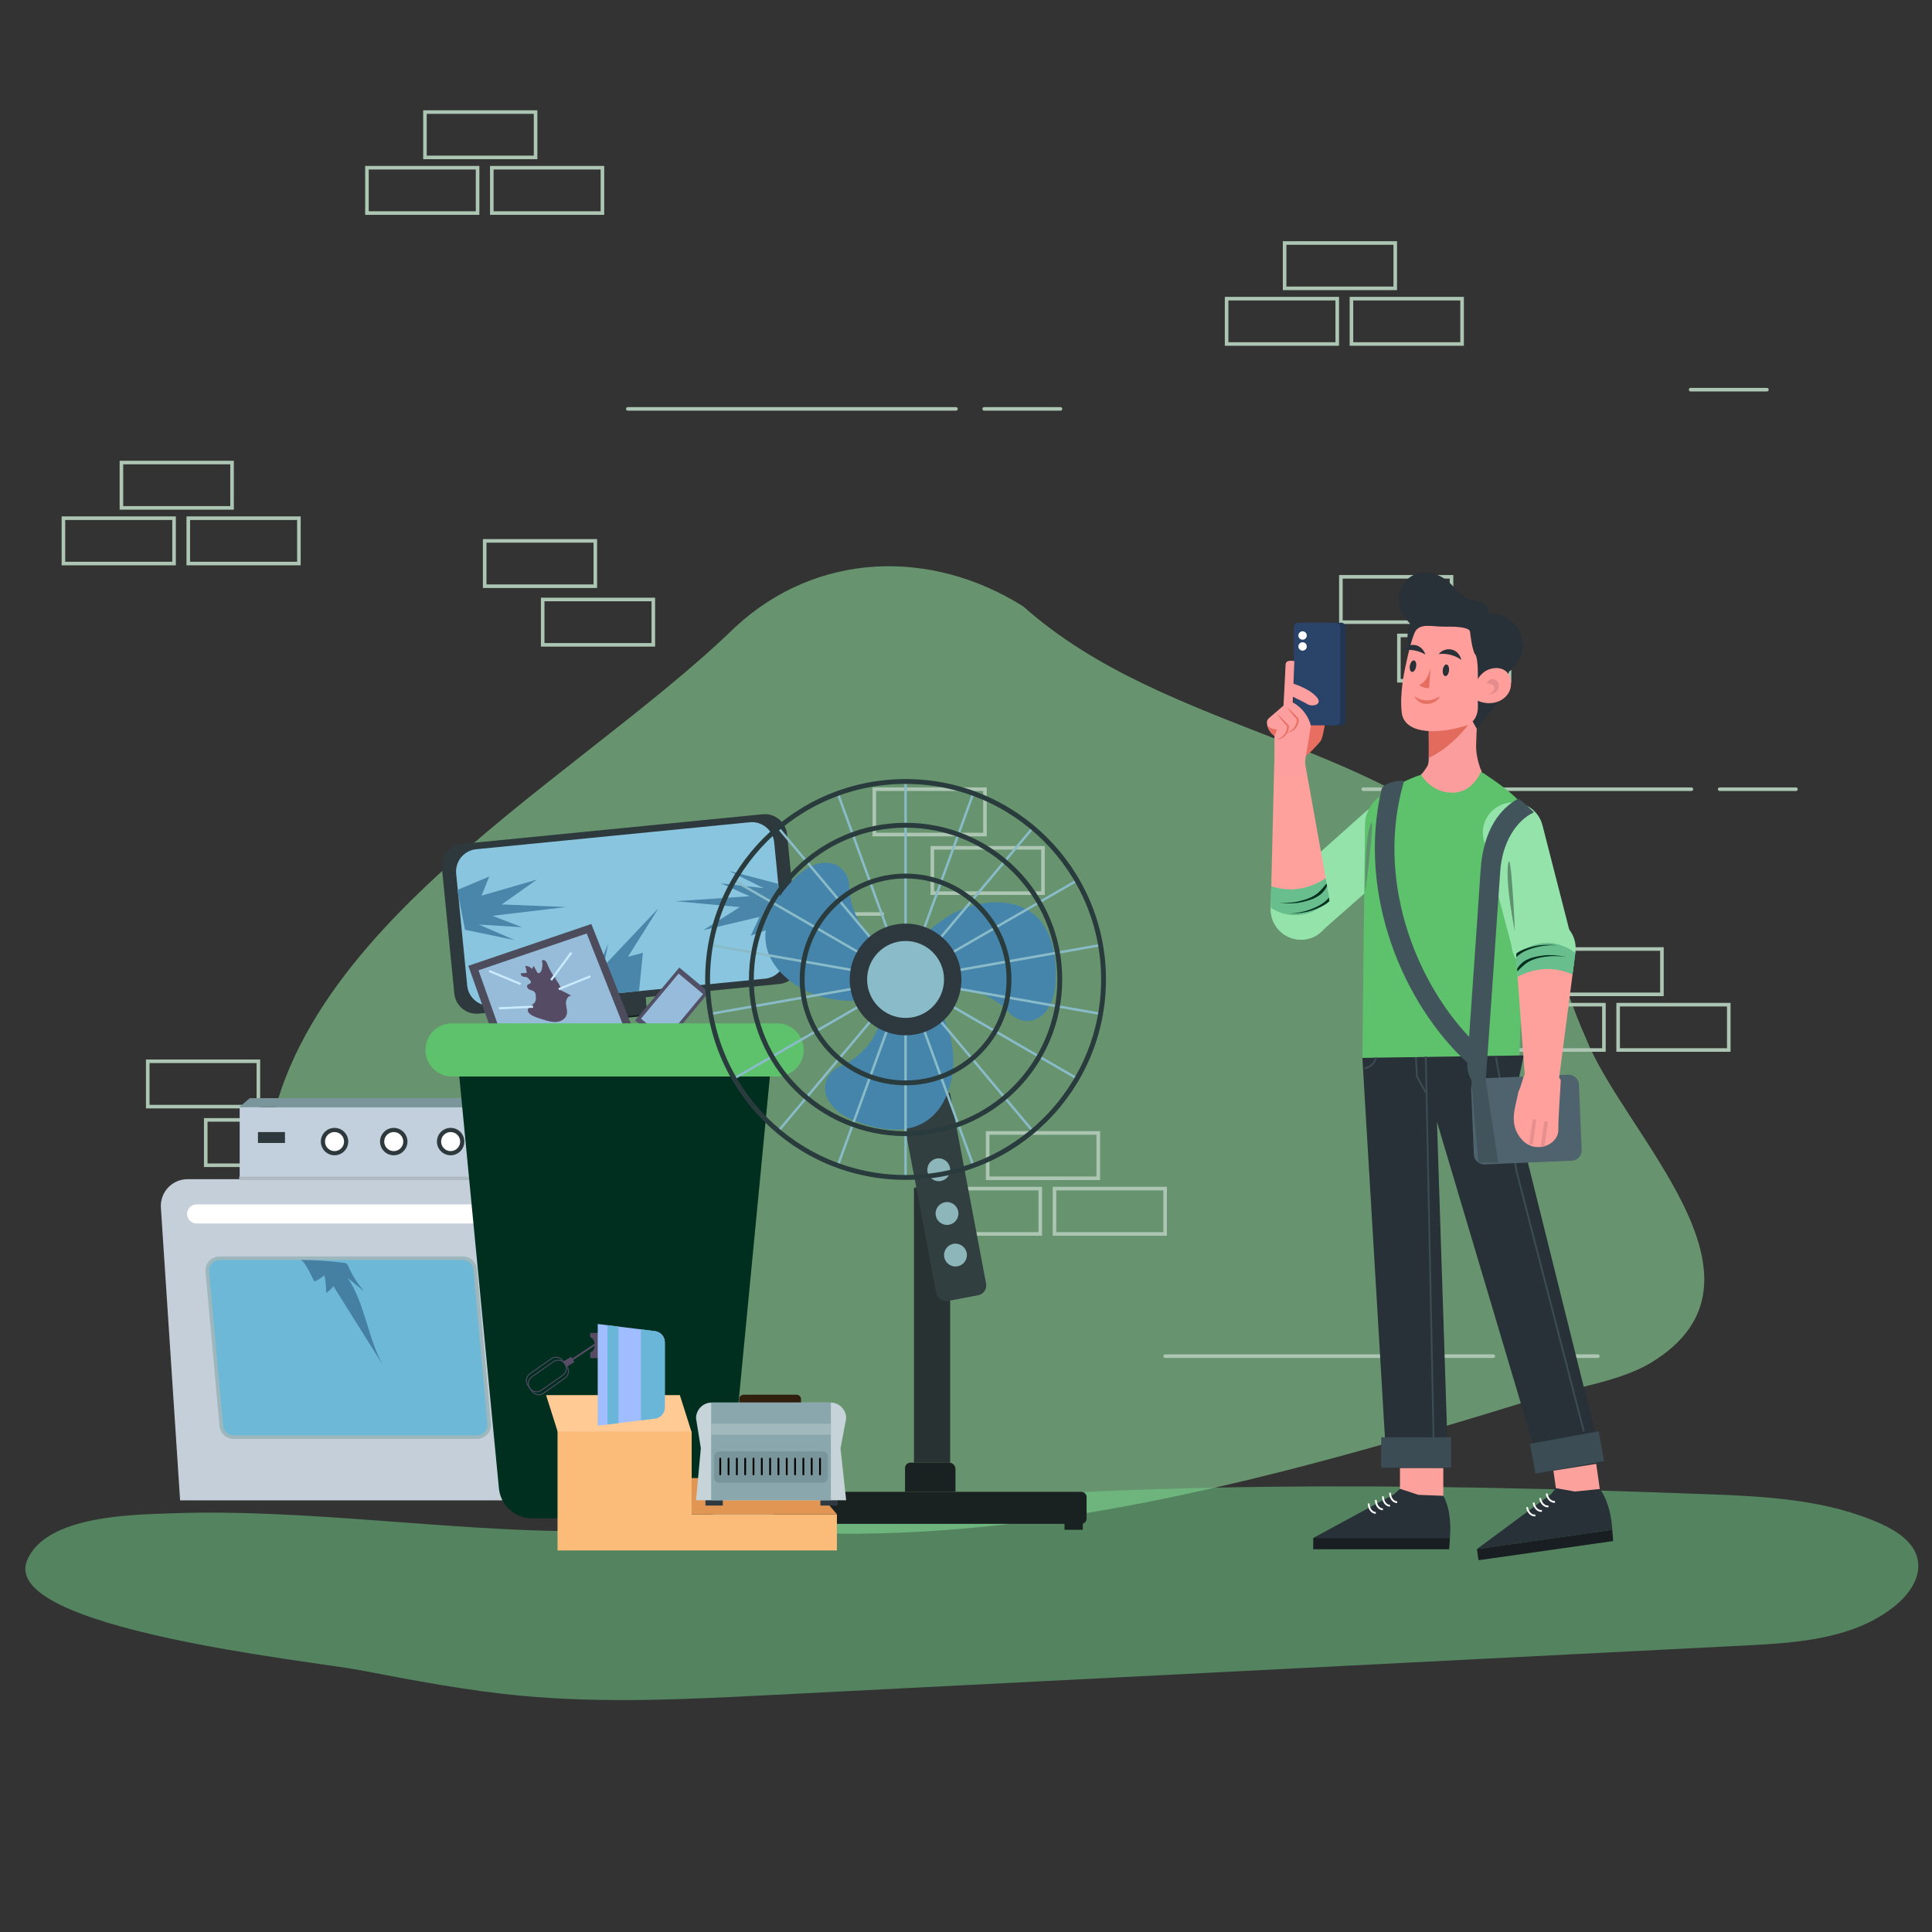 <svg width="484" height="484" viewBox="0 0 484 484" fill="none" xmlns="http://www.w3.org/2000/svg">
<rect x="0" y="0" width="484" height="484" fill="#333333" stroke="none"/>
<mask id="mask0_1185_4330" style="mask-type:luminance" maskUnits="userSpaceOnUse" x="0" y="0" width="484" height="484">
<path d="M483.33 0H0V483.33H483.33V0Z" fill="white"/>
</mask>
<g mask="url(#mask0_1185_4330)">
<g opacity="0.5">
<path d="M66.435 304.348C60.924 238.194 142.105 198.05 184.259 157.033C204.563 138.288 233.051 137.288 256.33 151.904C292.882 184.453 348.927 185.371 380.897 221.897C388.739 233.351 391.57 247.419 397.291 260.064C406.811 284.266 447.72 320.702 413.585 341.395C405.546 346.268 392.786 347.905 383.766 350.692C373.285 353.93 362.789 357.117 352.251 360.163C331.089 366.28 309.752 371.858 288.139 376.152C260.895 381.566 232.269 384.918 204.124 384.118C175.278 383.298 147.456 375.948 118.852 373.071C102.315 371.408 92.537 364.226 83.43 350.447C74.516 336.957 67.786 320.565 66.435 304.348Z" fill="#9CF6A9"/>
</g>
<path d="M149.138 146.856H121.422V135.497H149.138V146.856Z" stroke="#ACC6B3" stroke-width="0.895" stroke-miterlimit="10"/>
<path d="M163.669 161.54H135.953V150.18H163.669V161.54Z" stroke="#ACC6B3" stroke-width="0.895" stroke-miterlimit="10"/>
<path d="M64.728 277.229H37.012V265.87H64.728V277.229Z" stroke="#ACC6B3" stroke-width="0.895" stroke-miterlimit="10"/>
<path d="M79.259 291.914H51.543V280.555H79.259V291.914Z" stroke="#ACC6B3" stroke-width="0.895" stroke-miterlimit="10"/>
<path d="M246.751 209.068H219.035V197.709H246.751V209.068Z" stroke="#ACC6B3" stroke-width="0.895" stroke-miterlimit="10"/>
<path d="M261.283 223.752H233.566V212.393H261.283V223.752Z" stroke="#ACC6B3" stroke-width="0.895" stroke-miterlimit="10"/>
<path d="M275.142 295.181H247.426V283.822H275.142V295.181Z" stroke="#ACC6B3" stroke-width="0.895" stroke-miterlimit="10"/>
<path d="M260.609 309.123H232.893V297.764H260.609V309.123Z" stroke="#ACC6B3" stroke-width="0.895" stroke-miterlimit="10"/>
<path d="M291.886 309.123H264.17V297.764H291.886V309.123Z" stroke="#ACC6B3" stroke-width="0.895" stroke-miterlimit="10"/>
<path d="M416.341 249.102H388.625V237.743H416.341V249.102Z" stroke="#ACC6B3" stroke-width="0.895" stroke-miterlimit="10"/>
<path d="M401.81 263.044H374.094V251.685H401.81V263.044Z" stroke="#ACC6B3" stroke-width="0.895" stroke-miterlimit="10"/>
<path d="M433.087 263.044H405.371V251.685H433.087V263.044Z" stroke="#ACC6B3" stroke-width="0.895" stroke-miterlimit="10"/>
<path d="M134.173 39.435H106.457V28.076H134.173V39.435Z" stroke="#ACC6B3" stroke-width="0.895" stroke-miterlimit="10"/>
<path d="M119.642 53.377H91.926V42.018H119.642V53.377Z" stroke="#ACC6B3" stroke-width="0.895" stroke-miterlimit="10"/>
<path d="M150.919 53.377H123.203V42.018H150.919V53.377Z" stroke="#ACC6B3" stroke-width="0.895" stroke-miterlimit="10"/>
<path d="M58.134 127.234H30.418V115.875H58.134V127.234Z" stroke="#ACC6B3" stroke-width="0.895" stroke-miterlimit="10"/>
<path d="M43.603 141.176H15.887V129.817H43.603V141.176Z" stroke="#ACC6B3" stroke-width="0.895" stroke-miterlimit="10"/>
<path d="M74.88 141.176H47.164V129.817H74.88V141.176Z" stroke="#ACC6B3" stroke-width="0.895" stroke-miterlimit="10"/>
<path d="M349.535 72.236H321.818V60.877H349.535V72.236Z" stroke="#ACC6B3" stroke-width="0.895" stroke-miterlimit="10"/>
<path d="M335.003 86.177H307.287V74.818H335.003V86.177Z" stroke="#ACC6B3" stroke-width="0.895" stroke-miterlimit="10"/>
<path d="M366.279 86.177H338.562V74.818H366.279V86.177Z" stroke="#ACC6B3" stroke-width="0.895" stroke-miterlimit="10"/>
<path d="M363.632 155.861H335.916V144.502H363.632V155.861Z" stroke="#ACC6B3" stroke-width="0.895" stroke-miterlimit="10"/>
<path d="M378.163 170.545H350.447V159.186H378.163V170.545Z" stroke="#ACC6B3" stroke-width="0.895" stroke-miterlimit="10"/>
<path d="M291.887 339.741H374.095" stroke="#ACC6B3" stroke-width="0.895" stroke-miterlimit="10" stroke-linecap="round"/>
<path d="M381.166 339.741H400.283" stroke="#ACC6B3" stroke-width="0.895" stroke-miterlimit="10" stroke-linecap="round"/>
<path d="M423.529 97.619H442.646" stroke="#ACC6B3" stroke-width="0.895" stroke-miterlimit="10" stroke-linecap="round"/>
<path d="M112.639 228.974H194.846" stroke="#ACC6B3" stroke-width="0.895" stroke-miterlimit="10" stroke-linecap="round"/>
<path d="M201.918 228.974H221.034" stroke="#ACC6B3" stroke-width="0.895" stroke-miterlimit="10" stroke-linecap="round"/>
<path d="M341.525 197.709H423.733" stroke="#ACC6B3" stroke-width="0.895" stroke-miterlimit="10" stroke-linecap="round"/>
<path d="M430.805 197.709H449.921" stroke="#ACC6B3" stroke-width="0.895" stroke-miterlimit="10" stroke-linecap="round"/>
<path d="M157.277 102.437H239.485" stroke="#ACC6B3" stroke-width="0.895" stroke-miterlimit="10" stroke-linecap="round"/>
<path d="M246.557 102.437H265.673" stroke="#ACC6B3" stroke-width="0.895" stroke-miterlimit="10" stroke-linecap="round"/>
<path d="M45.385 372.167H127.593" stroke="#ACC6B3" stroke-width="0.895" stroke-miterlimit="10"/>
<path d="M134.664 372.167H153.781" stroke="#ACC6B3" stroke-width="0.895" stroke-miterlimit="10"/>
<g opacity="0.5">
<path d="M155.161 383.449C172.776 382.869 190.273 380.475 207.796 378.584C280.649 370.725 354.16 371.573 427.384 374.313C442.356 374.873 457.758 375.611 471.393 381.822C475.431 383.662 479.644 386.487 480.445 390.852C481.251 395.242 478.233 399.45 474.771 402.269C464.634 410.522 450.608 411.543 437.553 412.206C355.943 416.355 274.333 420.503 192.724 424.652C172.018 425.704 151.226 426.755 130.584 424.815C116.942 423.533 103.459 420.951 90.001 418.374C78.359 416.144 -0.257 407.993 6.794 390.89C11.46 379.573 33.505 379.455 43.027 379.112C60.376 378.487 77.725 379.684 95.019 380.955C115.029 382.427 135.079 384.111 155.161 383.449Z" fill="#73D38B"/>
</g>
<path d="M139.649 277.369H60.043V295.625H139.649V277.369Z" fill="#C2D0DD"/>
<path d="M85.555 350.758V373.542L74.725 374.889V349.411L85.555 350.758Z" fill="#A0BDFF"/>
<path d="M87.239 285.986C87.239 287.881 85.702 289.418 83.807 289.418C81.912 289.418 80.375 287.881 80.375 285.986C80.375 284.091 81.912 282.554 83.807 282.554C85.702 282.554 87.239 284.091 87.239 285.986Z" fill="#2D393C"/>
<path d="M86.192 285.985C86.192 287.302 85.124 288.37 83.807 288.37C82.49 288.37 81.422 287.302 81.422 285.985C81.422 284.668 82.49 283.6 83.807 283.6C85.124 283.6 86.192 284.668 86.192 285.985Z" fill="white"/>
<path d="M102.071 285.986C102.071 287.881 100.534 289.418 98.639 289.418C96.744 289.418 95.207 287.881 95.207 285.986C95.207 284.091 96.744 282.554 98.639 282.554C100.534 282.554 102.071 284.091 102.071 285.986Z" fill="#2D393C"/>
<path d="M101.024 285.985C101.024 287.302 99.956 288.37 98.639 288.37C97.322 288.37 96.254 287.302 96.254 285.985C96.254 284.668 97.322 283.6 98.639 283.6C99.956 283.6 101.024 284.668 101.024 285.985Z" fill="white"/>
<path d="M116.325 285.986C116.325 287.881 114.788 289.418 112.893 289.418C110.998 289.418 109.461 287.881 109.461 285.986C109.461 284.091 110.998 282.554 112.893 282.554C114.788 282.554 116.325 284.091 116.325 285.986Z" fill="#2D393C"/>
<path d="M115.278 285.985C115.278 287.303 114.21 288.37 112.893 288.37C111.576 288.37 110.508 287.303 110.508 285.985C110.508 284.668 111.576 283.601 112.893 283.601C114.21 283.601 115.278 284.668 115.278 285.985Z" fill="white"/>
<path d="M71.391 286.333H64.625V283.6H71.391V286.333Z" fill="#2D393C"/>
<path d="M59.928 277.369L62.561 275.112H139.534V277.369H59.928Z" fill="#7A969C"/>
<path d="M134.188 375.862H45.118L40.304 302.542C40.05 298.679 43.116 295.406 46.987 295.406H128.905L134.188 375.862Z" fill="#C4CFD9"/>
<path d="M118.992 306.504H49.248C47.926 306.504 46.855 305.433 46.855 304.112C46.855 302.791 47.926 301.72 49.248 301.72H118.992C120.313 301.72 121.384 302.791 121.384 304.112C121.384 305.433 120.313 306.504 118.992 306.504Z" fill="white"/>
<path d="M119.468 359.586H58.508C57.145 359.586 56.007 358.546 55.884 357.189L52.382 318.526C52.242 316.983 53.457 315.653 55.006 315.653H115.967C117.33 315.653 118.467 316.693 118.59 318.051L122.092 356.713C122.232 358.256 121.017 359.586 119.468 359.586Z" stroke="#9DB7BC" stroke-width="1.79" stroke-miterlimit="10"/>
<path d="M119.468 359.586H58.508C57.145 359.586 56.007 358.546 55.884 357.189L52.382 318.526C52.242 316.983 53.457 315.653 55.006 315.653H115.967C117.33 315.653 118.467 316.693 118.59 318.051L122.092 356.713C122.232 358.256 121.017 359.586 119.468 359.586Z" fill="#6DB8D7"/>
<path d="M78.778 321.046C79.679 320.655 80.52 320.125 81.26 319.48C81.603 320.917 81.74 322.403 81.668 323.879C82.406 323.471 83.046 322.885 83.516 322.185C87.64 328.758 91.764 335.332 95.888 341.906C92.079 335.066 91.489 326.693 87.134 320.187C88.497 321.295 89.86 322.403 91.223 323.512C89.609 321.618 88.268 319.494 87.254 317.222C87.147 316.983 87.035 316.731 86.824 316.575C86.624 316.428 86.366 316.39 86.12 316.357C82.507 315.885 78.862 315.649 75.219 315.653C76.364 315.653 78.26 320.315 78.778 321.046Z" fill="#4580A3"/>
<path d="M130.083 294.748H59.928V295.624H130.083V294.748Z" fill="#B0BAC1"/>
<path d="M162.131 254.469L155.971 255.05L155.445 249.485L161.606 248.903L162.131 254.469Z" fill="#1B2223"/>
<path d="M195.241 246.508L119.941 253.935C116.86 254.239 114.116 251.988 113.812 248.906L110.719 217.542C110.415 214.461 112.667 211.716 115.748 211.413L191.047 203.986C194.128 203.682 196.873 205.934 197.176 209.015L200.27 240.379C200.574 243.46 198.322 246.205 195.241 246.508Z" fill="#2D393C"/>
<path d="M191.681 245.174L123.171 251.931C120.089 252.235 117.345 249.983 117.041 246.902L114.277 218.877C113.974 215.796 116.225 213.052 119.306 212.748L187.817 205.991C190.898 205.687 193.642 207.938 193.946 211.02L196.71 239.045C197.014 242.126 194.762 244.87 191.681 245.174Z" fill="#89C5DF"/>
<path d="M114.549 222.95L122.58 219.582L120.637 224.374L134.497 220.359L125.689 226.577L141.881 227.224L123.357 229.427L130.741 232.276L119.989 231.629L128.927 235.515L116.492 232.924L114.549 222.95Z" fill="#4A86AA"/>
<path d="M196.277 231.443L188.083 234.393L190.271 229.706L176.222 233.003L185.339 227.247L169.201 225.766L187.814 224.521L180.587 221.295L191.291 222.495L182.565 218.154L194.85 221.382L196.277 231.443Z" fill="#4A86AA"/>
<path d="M144.51 249.826L148.134 239.846L149.379 243.737L152.337 236.421L151.247 242.025L164.945 227.549L157.318 239.69L161.053 238.688L160.093 248.289L144.51 249.826Z" fill="#4A86AA"/>
<path d="M162.131 254.02L155.971 254.602L155.445 249.037L161.606 248.455L162.131 254.02Z" fill="#2D393C"/>
<path d="M166.534 261.83L159.111 255.636L170.17 242.383L177.593 248.576L166.534 261.83Z" fill="#515067"/>
<path d="M166.713 260.316L160.57 255.191L169.993 243.897L176.136 249.023L166.713 260.316Z" fill="#97BBDA"/>
<path d="M125.954 263.595L120.948 248.961L119.869 243.8L119.176 242.183L124.336 240.566L146.904 233.172L150.293 239.179L158.149 259.282L145.364 264.519L129.112 269.757L125.954 263.595Z" fill="#96BCD9"/>
<path d="M125.647 265.367L117.328 241.952L148.137 231.477L159.69 260.592L129.189 271.067L125.647 265.367ZM130.308 268.691L157.148 259.473L146.982 233.853L119.87 243.071L127.19 263.676L130.308 268.691Z" fill="#4C4C5C"/>
<path d="M132.855 252.086C133.298 251.719 133.854 251.434 134.09 250.91C134.228 250.605 134.235 250.26 134.24 249.925C134.247 249.408 134.232 248.83 133.867 248.464C133.541 248.137 133.037 248.084 132.618 247.888C132.2 247.692 131.84 247.152 132.129 246.791C132.394 246.459 133.089 246.424 133.033 246.004C133.02 245.906 132.96 245.823 132.902 245.743C132.577 245.295 132.195 244.811 131.648 244.727C131.473 244.7 131.292 244.717 131.119 244.68C130.736 244.599 130.437 244.223 130.441 243.831C130.945 243.797 131.448 243.764 131.951 243.73C131.904 243.143 131.778 242.561 131.579 242.007C132.213 241.962 132.861 242.24 133.267 242.73C133.412 242.477 133.557 242.224 133.703 241.971C133.959 242.45 134.214 242.929 134.469 243.407C134.54 243.54 134.619 243.681 134.751 243.754C135.121 243.958 135.509 243.503 135.644 243.103C135.91 242.309 135.951 241.44 135.759 240.624C136.022 240.42 136.426 240.518 136.668 240.747C136.91 240.976 137.032 241.3 137.156 241.609C137.604 242.724 138.176 243.79 138.858 244.779C139.002 244.989 139.237 245.222 139.471 245.121C139.418 244.937 139.125 244.891 139.018 245.05C139.658 245.858 140.192 246.749 140.603 247.694C140.389 247.742 140.176 247.79 139.963 247.838C141.046 248.312 142.103 248.844 143.129 249.431C142.217 249.417 141.725 250.545 141.787 251.455C141.849 252.364 142.209 253.284 141.97 254.164C141.684 255.215 140.588 255.884 139.505 256.004C138.422 256.125 137.342 255.81 136.301 255.49C135.076 255.112 130.57 253.977 132.855 252.086Z" fill="#554B64"/>
<path d="M138.055 245.529L143.13 238.643" stroke="#CAEBFF" stroke-width="0.542" stroke-miterlimit="10"/>
<path d="M139.973 247.796L147.901 244.582" stroke="#CAEBFF" stroke-width="0.542" stroke-miterlimit="10"/>
<path d="M122.527 243.243L130.429 246.522" stroke="#CAEBFF" stroke-width="0.542" stroke-miterlimit="10"/>
<path d="M125 252.595L133.546 252.2" stroke="#CAEBFF" stroke-width="0.542" stroke-miterlimit="10"/>
<path d="M174.69 380.365H133.247C128.974 380.365 125.4 377.119 124.991 372.866L114.68 265.727H193.257L182.946 372.866C182.537 377.119 178.963 380.365 174.69 380.365Z" fill="#002F1F"/>
<path d="M194.676 269.691H113.259C109.578 269.691 106.596 266.708 106.596 263.028C106.596 259.348 109.578 256.365 113.259 256.365H194.676C198.356 256.365 201.339 259.348 201.339 263.028C201.339 266.708 198.356 269.691 194.676 269.691Z" fill="#5DC26B"/>
<path d="M238.032 366.411H228.967V297.523H238.032V366.411Z" fill="#283233"/>
<path d="M245.029 324.491L237.486 325.918C236.122 326.176 234.806 325.28 234.548 323.915L225.5 276.116L237.984 273.754L247.032 321.552C247.29 322.917 246.393 324.233 245.029 324.491Z" fill="#323F41"/>
<path d="M242.225 314.417C242.225 315.998 240.944 317.279 239.362 317.279C237.781 317.279 236.5 315.998 236.5 314.417C236.5 312.836 237.781 311.554 239.362 311.554C240.944 311.554 242.225 312.836 242.225 314.417Z" fill="#8CB6BA"/>
<path d="M240.106 304.002C240.106 305.583 238.825 306.864 237.243 306.864C235.662 306.864 234.381 305.583 234.381 304.002C234.381 302.421 235.662 301.139 237.243 301.139C238.825 301.139 240.106 302.421 240.106 304.002Z" fill="#8CB6BA"/>
<path d="M238.033 293.048C238.033 294.63 236.752 295.911 235.171 295.911C233.59 295.911 232.309 294.63 232.309 293.048C232.309 291.467 233.59 290.186 235.171 290.186C236.752 290.186 238.033 291.467 238.033 293.048Z" fill="#8CB6BA"/>
<path d="M230.75 235.263C230.75 235.263 238.061 225.972 249.713 226.048C261.364 226.124 264.943 235.491 264.486 245.695C264.029 255.9 256.72 257.984 252.769 253.616C248.817 249.247 242.25 246.99 238.061 248.285C233.872 249.579 230.75 235.263 230.75 235.263Z" fill="#4585AB"/>
<path d="M217.282 250.437C217.282 250.437 205.667 252.639 196.932 244.928C188.198 237.216 191.652 227.803 198.7 220.41C205.748 213.016 212.628 216.245 212.737 222.135C212.847 228.025 216.316 234.041 220.325 235.816C224.333 237.591 217.282 250.437 217.282 250.437Z" fill="#4585AB"/>
<path d="M235.116 252.382C235.116 252.382 241.475 262.349 237.558 273.323C233.642 284.297 223.619 284.585 214.136 280.787C204.654 276.988 205.098 269.401 210.526 267.112C215.955 264.823 220.251 259.368 220.411 254.987C220.571 250.606 235.116 252.382 235.116 252.382Z" fill="#4585AB"/>
<path d="M226.859 294.97V245.372" stroke="#89BBC9" stroke-width="0.609" stroke-miterlimit="10"/>
<path d="M243.828 291.993L226.859 245.372" stroke="#89BBC9" stroke-width="0.609" stroke-miterlimit="10"/>
<path d="M258.74 283.363L226.859 245.372" stroke="#89BBC9" stroke-width="0.609" stroke-miterlimit="10"/>
<path d="M269.817 270.174L226.859 245.372" stroke="#89BBC9" stroke-width="0.609" stroke-miterlimit="10"/>
<path d="M275.708 253.99L226.859 245.372" stroke="#89BBC9" stroke-width="0.609" stroke-miterlimit="10"/>
<path d="M275.708 236.76L226.859 245.372" stroke="#89BBC9" stroke-width="0.609" stroke-miterlimit="10"/>
<path d="M269.817 220.57L226.859 245.372" stroke="#89BBC9" stroke-width="0.609" stroke-miterlimit="10"/>
<path d="M258.74 207.381L226.859 245.372" stroke="#89BBC9" stroke-width="0.609" stroke-miterlimit="10"/>
<path d="M243.828 198.751L226.859 245.372" stroke="#89BBC9" stroke-width="0.609" stroke-miterlimit="10"/>
<path d="M226.859 245.372V195.774" stroke="#89BBC9" stroke-width="0.609" stroke-miterlimit="10"/>
<path d="M226.859 245.372L209.891 198.751" stroke="#89BBC9" stroke-width="0.609" stroke-miterlimit="10"/>
<path d="M226.859 245.372L194.979 207.381" stroke="#89BBC9" stroke-width="0.609" stroke-miterlimit="10"/>
<path d="M226.858 245.372L183.906 220.576" stroke="#89BBC9" stroke-width="0.609" stroke-miterlimit="10"/>
<path d="M226.859 245.372L178.016 236.76" stroke="#89BBC9" stroke-width="0.609" stroke-miterlimit="10"/>
<path d="M226.859 245.372L178.016 253.99" stroke="#89BBC9" stroke-width="0.609" stroke-miterlimit="10"/>
<path d="M226.858 245.372L183.906 270.174" stroke="#89BBC9" stroke-width="0.609" stroke-miterlimit="10"/>
<path d="M226.859 245.372L194.979 283.363" stroke="#89BBC9" stroke-width="0.609" stroke-miterlimit="10"/>
<path d="M226.859 245.372L209.891 291.993" stroke="#89BBC9" stroke-width="0.609" stroke-miterlimit="10"/>
<path d="M240.851 245.371C240.851 253.097 234.587 259.36 226.862 259.36C219.137 259.36 212.873 253.097 212.873 245.371C212.873 237.646 219.137 231.383 226.862 231.383C234.587 231.383 240.851 237.646 240.851 245.371Z" fill="#2D393F"/>
<path d="M236.5 245.372C236.5 250.694 232.185 255.01 226.862 255.01C221.54 255.01 217.225 250.694 217.225 245.372C217.225 240.049 221.54 235.734 226.862 235.734C232.185 235.734 236.5 240.049 236.5 245.372Z" fill="#89BBC9"/>
<path d="M252.771 245.372C252.771 259.681 241.171 271.281 226.862 271.281C212.553 271.281 200.953 259.681 200.953 245.372C200.953 231.063 212.553 219.463 226.862 219.463C241.171 219.463 252.771 231.063 252.771 245.372Z" stroke="#2A3B3D" stroke-width="1.217" stroke-miterlimit="10"/>
<path d="M265.499 245.372C265.499 266.71 248.201 284.008 226.863 284.008C205.525 284.008 188.227 266.71 188.227 245.372C188.227 224.034 205.525 206.736 226.863 206.736C248.201 206.736 265.499 224.034 265.499 245.372Z" stroke="#2A3B3D" stroke-width="1.217" stroke-miterlimit="10"/>
<path d="M276.457 245.372C276.457 272.763 254.253 294.968 226.861 294.968C199.47 294.968 177.266 272.763 177.266 245.372C177.266 217.981 199.47 195.776 226.861 195.776C254.253 195.776 276.457 217.981 276.457 245.372Z" stroke="#2A3B3D" stroke-width="1.217" stroke-miterlimit="10"/>
<path d="M239.363 373.728H226.723V367.796C226.723 367.031 227.343 366.411 228.108 366.411H237.749C238.64 366.411 239.363 367.133 239.363 368.024V373.728Z" fill="#1A2121"/>
<path d="M270.88 381.755H195.043C194.309 381.755 193.715 381.16 193.715 380.426V375.057C193.715 374.324 194.309 373.728 195.043 373.728H270.88C271.613 373.728 272.208 374.324 272.208 375.057V380.426C272.208 381.16 271.613 381.755 270.88 381.755Z" fill="#1A2121"/>
<path d="M200.169 383.24H195.59V380.95H200.169V383.24Z" fill="#1A2121"/>
<path d="M271.257 383.24H266.678V380.95H271.257V383.24Z" fill="#1A2121"/>
<path d="M361.574 375.741H350.717V364.885H361.574V375.741Z" fill="#FCA19B"/>
<path d="M328.984 385.289L349.267 374.316L350.717 372.969L355.335 374.483L361.575 374.732C361.575 374.732 363.814 378.14 363.232 385.289H328.984Z" fill="#273137"/>
<path d="M328.984 385.289V388.114H363.05L363.233 385.289H328.984Z" fill="#181E21"/>
<path d="M348.227 373.966C348.227 375.271 349.024 376.327 350.009 376.327" stroke="white" stroke-width="0.448" stroke-miterlimit="10"/>
<path d="M346.445 374.86C346.445 376.165 347.242 377.221 348.227 377.221" stroke="white" stroke-width="0.448" stroke-miterlimit="10"/>
<path d="M344.664 375.754C344.664 377.059 345.461 378.115 346.446 378.115" stroke="white" stroke-width="0.448" stroke-miterlimit="10"/>
<path d="M342.883 376.648C342.883 377.953 343.68 379.009 344.665 379.009" stroke="white" stroke-width="0.448" stroke-miterlimit="10"/>
<path d="M400.919 374.023L390.171 375.553L388.641 364.805L399.389 363.274L400.919 374.023Z" fill="#FCA19B"/>
<path d="M370 388.068L388.534 374.347L389.78 372.809L394.565 373.656L400.777 373.024C400.777 373.024 403.474 376.082 403.906 383.242L370 388.068Z" fill="#273137"/>
<path d="M370 388.068L370.398 390.865L404.124 386.064L403.906 383.241L370 388.068Z" fill="#181E21"/>
<path d="M387.455 374.146C387.639 375.438 388.577 376.372 389.552 376.233" stroke="white" stroke-width="0.448" stroke-miterlimit="10"/>
<path d="M385.818 375.283C386.002 376.575 386.94 377.508 387.915 377.37" stroke="white" stroke-width="0.448" stroke-miterlimit="10"/>
<path d="M384.18 376.419C384.364 377.711 385.302 378.644 386.277 378.505" stroke="white" stroke-width="0.448" stroke-miterlimit="10"/>
<path d="M382.541 377.556C382.725 378.848 383.663 379.781 384.638 379.642" stroke="white" stroke-width="0.448" stroke-miterlimit="10"/>
<path d="M352.2 214.674L352.205 214.679L331.699 232.737L330.079 234.164C328.884 234.947 327.457 235.404 325.926 235.404C321.733 235.404 318.336 232.003 318.336 227.809C318.336 225.097 319.755 222.721 321.894 221.378L342.086 203.365L342.091 203.37C343.451 202.068 345.295 201.267 347.327 201.267C351.52 201.267 354.921 204.663 354.921 208.857C354.921 211.197 353.865 213.287 352.2 214.674Z" fill="#93E3AB"/>
<path d="M333.52 227.809C333.52 232.002 330.119 235.404 325.926 235.404C321.733 235.404 318.336 232.002 318.336 227.809L318.345 227.411L318.475 222.054C319.477 222.425 325.751 224.48 332.12 220.022L333.028 225.093L333.042 225.16L333.189 225.979L333.52 227.809Z" fill="#93E3AB"/>
<path d="M332.12 220.022C325.751 224.48 319.477 222.426 318.475 222.054L319.218 191.551C319.218 189.403 320.958 187.662 323.107 187.662C325.255 187.662 326.996 189.403 326.996 191.551L332.12 220.022Z" fill="#FEA19C"/>
<path d="M333.041 225.16C332.539 225.782 330.145 228.601 325.929 229.17C325.594 229.214 325.267 229.246 324.949 229.259C321.49 229.407 318.997 227.845 318.344 227.411L318.474 222.054C323.208 223.526 327.755 222.851 332.119 220.022L333.027 225.093L333.041 225.16Z" fill="#68BE8C"/>
<path d="M332.278 222.284C330.993 224.638 328.773 225.368 326.258 225.978C325.986 226.024 325.269 226.159 325.005 226.204C324.05 226.315 323.014 226.347 322.058 226.329L320.385 226.194L322.059 226.217C323.145 226.153 324.298 226.07 325.356 225.8C327.333 225.353 329.385 224.637 330.761 223.144C331.175 222.675 332.018 221.842 332.246 221.308L332.446 221.89L332.278 222.284Z" fill="#002F1F"/>
<path d="M333.042 225.756C331.946 226.798 330.498 227.416 328.918 227.997C328.651 228.073 327.957 228.292 327.699 228.363C326.764 228.584 325.738 228.734 324.785 228.823L323.107 228.881L324.685 228.726L324.775 228.715C325.844 228.527 326.98 228.314 328.002 227.923C329.836 227.284 331.71 226.382 332.914 224.864L332.924 224.932L333.042 225.756Z" fill="#002F1F"/>
<path d="M357.918 183.18C357.918 183.18 358.005 187.989 357.918 190.388C357.831 192.788 356.113 193.9 356.113 193.9L355.514 200.201L371.165 200.607V193.29C371.165 193.29 369.741 190.089 369.792 186.837C369.843 183.584 370.24 177.843 370.24 177.843L357.573 178.147L357.918 183.18Z" fill="#FA9D9C"/>
<path d="M357.935 189.826C357.935 189.826 362.866 187.953 367.853 181.535L357.781 181.172L357.919 183.18L357.935 189.826Z" fill="#E26B5D"/>
<path d="M378.006 168.3C380.8 166.264 382.057 162.747 381.171 159.534C380.184 155.954 376.728 153.447 372.849 153.604C372.849 153.604 373.225 150.966 369.834 150.495C366.443 150.024 366.254 149.082 363.428 146.256C360.602 143.429 355.138 141.545 351.558 146.256C347.978 150.966 353.254 156.241 353.254 156.241C353.254 156.241 351.9 159.694 353.056 162.075L361.338 167.121L369.93 182.532L376.693 174.217L378.006 168.3Z" fill="#273137"/>
<path d="M370.221 170.604C370.221 170.604 370.401 164.917 369.588 163.968C368.775 163.019 368.277 158.327 368.277 158.327C368.277 157.285 365.639 156.924 362.203 156.994C358.766 157.065 355.473 155.83 354.315 158.661C353.156 161.492 351.934 167.734 351.934 167.734C351.934 167.734 350.583 173.782 351.162 178.544C351.741 183.306 358.497 184.399 367.184 181.825C367.184 181.825 370.313 180.968 370.238 176.973C370.162 172.978 370.221 170.604 370.221 170.604Z" fill="#FF9E9B"/>
<path d="M369.303 172.003C369.303 172.003 370.268 168.74 372.933 167.729C375.599 166.718 378.54 167.729 378.54 171.36C378.54 174.99 374.011 177.693 369.462 175.193" fill="#FF9E9B"/>
<path d="M372.484 171.21C372.484 171.21 373.865 171.125 374.317 172.084C374.768 173.043 372.822 174.001 372.822 174.001C372.822 174.001 374.711 173.917 375.275 172.733C375.839 171.548 375.187 170.083 373.92 170.139C372.654 170.196 372.484 171.21 372.484 171.21Z" fill="#E58C8C"/>
<path d="M360.41 163.844C361.308 162.786 362.745 162.384 364 162.827C365.698 163.427 366.078 165.23 366.094 165.31C365.556 164.927 364.669 164.392 363.461 164.069C362.178 163.725 361.082 163.767 360.41 163.844Z" fill="#273137"/>
<path d="M351.301 162.959C352.114 161.834 353.516 161.322 354.801 161.666C356.54 162.133 357.059 163.901 357.081 163.98C356.515 163.639 355.589 163.174 354.36 162.946C353.054 162.703 351.965 162.829 351.301 162.959Z" fill="#273137"/>
<path d="M354.312 174.454C356.038 175.534 357.783 175.813 359.57 175.006C359.997 174.853 360.393 174.621 360.83 174.454C359.352 176.879 355.677 177.092 354.312 174.454Z" fill="#E67064"/>
<path d="M358.424 166.887C358.424 166.887 358.069 170.5 355.52 171.619C355.52 171.619 356.373 172.396 357.991 172.396" fill="#E56E60"/>
<path d="M354.747 167.031C354.598 167.826 354.133 168.406 353.707 168.326C353.28 168.246 353.055 167.537 353.204 166.743C353.353 165.948 353.818 165.368 354.244 165.448C354.671 165.527 354.896 166.236 354.747 167.031Z" fill="#273137"/>
<path d="M363.002 168.006C362.916 168.81 362.497 169.424 362.066 169.378C361.635 169.332 361.355 168.642 361.441 167.838C361.528 167.034 361.947 166.42 362.378 166.466C362.809 166.512 363.089 167.201 363.002 168.006Z" fill="#273137"/>
<path d="M341.956 206.582C341.986 203.857 343.296 201.313 345.481 199.685C347.195 198.408 349.376 196.946 351.633 195.858C356.634 193.448 366.401 190.254 371.888 193.874C377.375 197.493 380.419 200.08 382.045 202.519C383.671 204.958 382.395 225.979 382.045 232.866C381.694 239.754 380.615 264.417 380.615 264.417L341.301 265.03L341.956 206.582Z" fill="#5DC26B"/>
<path d="M368.705 189.752L358.692 190.367L356.062 194.171C356.062 194.171 358.58 198.646 363.894 198.59C369.209 198.534 371.111 193.052 371.111 193.052L368.705 189.752Z" fill="#FA9D9C"/>
<path d="M341.301 265.031L347.406 367.772H362.816L359.985 281.029L386.166 368.91L401.489 366.459L379.117 276.609L381.736 264.4L341.301 265.031Z" fill="#273137"/>
<path d="M363.511 367.679H346.016V360.069H363.511V367.679Z" fill="#3C4C54"/>
<path d="M401.87 366.047L384.659 369.188L383.293 361.702L400.504 358.562L401.87 366.047Z" fill="#3C4C54"/>
<path d="M341.814 267.617C341.814 267.617 344.269 267.273 344.711 264.868" stroke="#3C4C54" stroke-width="0.448" stroke-miterlimit="10"/>
<path d="M354.725 264.868L354.97 269.678L357.179 273.703" stroke="#3C4C54" stroke-width="0.448" stroke-miterlimit="10"/>
<path d="M357.178 264.672L359.132 360.163" stroke="#3C4C54" stroke-width="0.448" stroke-miterlimit="10"/>
<path d="M374.762 264.868L379.956 293.573L396.764 358.571" stroke="#3C4C54" stroke-width="0.448" stroke-miterlimit="10"/>
<path d="M386.455 206.908L386.461 206.906L393.241 233.374L393.778 235.466C393.933 236.886 393.692 238.365 392.997 239.729C391.093 243.465 386.521 244.948 382.785 243.044C380.368 241.813 378.895 239.47 378.67 236.954L371.787 210.785L371.793 210.783C371.251 208.98 371.374 206.973 372.296 205.163C374.2 201.427 378.771 199.938 382.507 201.842C384.592 202.905 385.975 204.794 386.455 206.908Z" fill="#93E3AB"/>
<path d="M377.809 216.509C377.079 221.408 379.518 233.361 379.518 233.361C379.518 233.361 378.539 211.61 377.809 216.509Z" fill="#5E916D"/>
<path d="M343.253 206.758C341.687 211.457 342.022 223.652 342.022 223.652C342.022 223.652 344.819 202.059 343.253 206.758Z" fill="#5E916D"/>
<path d="M393.765 290.78L371.924 291.703C370.496 291.763 369.29 290.655 369.23 289.228L368.538 272.848C368.477 271.42 369.585 270.214 371.013 270.154L392.854 269.231C394.281 269.17 395.488 270.278 395.548 271.706L396.24 288.086C396.301 289.514 395.193 290.719 393.765 290.78Z" fill="#4E636D"/>
<path d="M382.678 201.959C382.678 201.959 380.576 199.946 380.198 200.159C376.112 202.465 371.593 207.431 370.908 218.122C370.513 224.283 368.976 246.334 368.037 259.754C354.12 245.005 344.722 219.798 351.673 195.895C351.883 195.17 346.536 195.884 346.1 197.752C339.92 224.224 351.647 251.586 367.584 266.221C367.405 268.766 368.585 270.5 368.585 270.5L370.335 291.25H375.339L372.205 270.691C372.335 268.847 375.253 227.291 375.821 218.437C376.291 211.102 379.803 205.569 384.284 203.492L382.678 201.959Z" fill="#42545B"/>
<path d="M379.593 236.781C380.032 232.61 383.77 229.583 387.94 230.022C392.111 230.46 395.133 234.198 394.695 238.368L394.644 238.763L393.955 244.077C392.997 243.603 386.972 240.904 380.173 244.671L379.799 239.534L379.793 239.466L379.731 238.636L379.593 236.781Z" fill="#93E3AB"/>
<path d="M380.174 244.672C386.973 240.904 392.998 243.603 393.956 244.077L390.029 274.336C389.804 276.472 387.891 278.022 385.755 277.797C383.618 277.573 382.069 275.659 382.294 273.523L380.174 244.672Z" fill="#FEA19C"/>
<path d="M379.792 239.466C380.355 238.899 383.031 236.346 387.283 236.221C387.622 236.212 387.95 236.215 388.267 236.234C391.723 236.449 394.039 238.263 394.643 238.763L393.954 244.077C389.399 242.118 384.807 242.315 380.172 244.671L379.798 239.534L379.792 239.466Z" fill="#68BE8C"/>
<path d="M380.253 242.406C381.777 240.2 384.061 239.706 386.626 239.362C386.901 239.344 387.629 239.285 387.896 239.268C388.856 239.258 389.891 239.334 390.839 239.452L392.489 239.761L390.827 239.563C389.74 239.513 388.585 239.475 387.504 239.633C385.492 239.871 383.376 240.369 381.851 241.71C381.391 242.133 380.465 242.873 380.182 243.38L380.044 242.78L380.253 242.406Z" fill="#002F1F"/>
<path d="M379.854 238.873C381.053 237.951 382.557 237.488 384.189 237.075C384.463 237.028 385.176 236.882 385.439 236.838C386.393 236.717 387.429 236.675 388.386 236.686L390.061 236.803L388.475 236.793L388.384 236.794C387.302 236.87 386.15 236.963 385.092 237.245C383.202 237.689 381.244 238.39 379.888 239.773L379.885 239.705L379.854 238.873Z" fill="#002F1F"/>
<path d="M380.357 273.644C379.753 277.209 377.759 281.439 381.143 285.367C384.527 289.295 390.389 286.878 390.389 283.071C390.389 279.264 390.933 272.676 390.993 270.743C391.054 268.809 382.291 267.419 381.687 269.716C381.083 272.012 380.357 273.644 380.357 273.644Z" fill="#FFA09C"/>
<path d="M384.423 280.464L383.537 286.688" stroke="#E58F8F" stroke-width="0.895" stroke-miterlimit="10"/>
<path d="M387.331 280.97L386.445 287.194" stroke="#E58F8F" stroke-width="0.895" stroke-miterlimit="10"/>
<path d="M336.011 181.71H326.621C326.015 181.71 325.523 181.219 325.523 180.612V157.097C325.523 156.49 326.015 155.999 326.621 155.999H336.011C336.618 155.999 337.109 156.49 337.109 157.097V180.612C337.109 181.219 336.618 181.71 336.011 181.71Z" fill="#223654"/>
<path d="M325.087 189.325C325.087 189.325 328.006 181.815 329.523 179.869C331.041 177.923 332.364 175.861 332.364 175.861C332.364 175.861 333.804 176.717 332.597 179.557C331.391 182.398 331.664 184.811 330.574 185.979C329.484 187.146 327.694 189.364 326.216 189.792C324.737 190.22 325.087 189.325 325.087 189.325Z" fill="#E76E61"/>
<path d="M334.636 181.71H325.246C324.64 181.71 324.148 181.219 324.148 180.612V157.097C324.148 156.49 324.64 155.999 325.246 155.999H334.636C335.243 155.999 335.734 156.49 335.734 157.097V180.612C335.734 181.219 335.243 181.71 334.636 181.71Z" fill="#2A4369"/>
<path d="M327.614 176.451C326.902 176.017 325.068 175.113 323.908 174.553L323.855 175.967C323.855 175.967 327.301 177.592 328.406 181.799L326.831 191.313L326.947 194.11H319.272V184.336C319.272 184.336 317.486 183.199 317.388 181.051C317.37 180.626 317.545 180.206 317.871 179.928L321.537 176.769C321.537 176.769 322.02 167.925 322.065 166.502C322.105 165.079 324.262 165.625 324.262 165.625L324.038 171.273C325.341 171.716 328.16 172.808 329.677 174.432C331.695 176.59 328.692 177.109 327.614 176.451Z" fill="#FD9F9E"/>
<path d="M317.473 181.706C317.473 181.706 317.987 182.604 319.919 182.795L319.272 184.336C319.272 184.336 318.09 183.806 317.473 181.706Z" fill="#E76E61"/>
<path d="M319.92 178.87C320.978 179.779 321.948 180.769 322.893 181.783C322.955 183.08 322.251 184.388 321.075 184.951C320.708 185.136 320.314 185.245 319.92 185.309C320.279 185.141 320.644 184.992 320.956 184.752C321.9 184.128 322.459 182.999 322.455 181.885L322.513 182.022C321.604 181.013 320.719 179.98 319.92 178.87Z" fill="#E76E61"/>
<path d="M322.383 177.151C323.441 178.06 324.411 179.05 325.356 180.064C325.418 181.361 324.714 182.669 323.538 183.233C323.171 183.417 322.777 183.527 322.383 183.59C322.742 183.422 323.107 183.274 323.419 183.033C324.363 182.409 324.922 181.28 324.918 180.167L324.976 180.303C324.066 179.294 323.182 178.261 322.383 177.151Z" fill="#E76E61"/>
<path d="M327.371 159.203C327.371 159.783 326.901 160.254 326.32 160.254C325.74 160.254 325.27 159.783 325.27 159.203C325.27 158.622 325.74 158.152 326.32 158.152C326.901 158.152 327.371 158.622 327.371 159.203Z" fill="white"/>
<path d="M327.371 161.946C327.371 162.526 326.901 162.997 326.32 162.997C325.74 162.997 325.27 162.526 325.27 161.946C325.27 161.365 325.74 160.895 326.32 160.895C326.901 160.895 327.371 161.365 327.371 161.946Z" fill="white"/>
<path d="M173.279 358.84H139.759L136.797 349.496H170.312L173.279 358.84Z" fill="#FFCA93"/>
<path d="M209.663 379.348V388.414H139.67V358.332L139.759 358.614H173.279V379.348H209.663Z" fill="#FBBC79"/>
<path d="M209.663 379.347H173.279V370.285H201.943L209.663 379.347Z" fill="#E19654"/>
<path d="M199.571 352.773H186.29C185.683 352.773 185.189 352.28 185.189 351.672V350.498C185.189 349.89 185.683 349.397 186.29 349.397H199.571C200.179 349.397 200.672 349.89 200.672 350.498V351.672C200.672 352.28 200.179 352.773 199.571 352.773Z" fill="#311F0D"/>
<path d="M181.08 377.166H176.73V375.057H181.08V377.166Z" fill="#2E3941"/>
<path d="M209.876 377.166H205.527V375.057H209.876V377.166Z" fill="#2E3941"/>
<path d="M208.048 351.363H178.305C176.133 351.363 174.371 353.124 174.371 355.297L175.568 362.809L174.371 375.837H211.982L210.56 362.875L211.982 355.297C211.982 353.124 210.221 351.363 208.048 351.363Z" fill="#C6D3D9"/>
<path d="M208.149 375.837H178.156V351.363H208.149V375.837Z" fill="#8AA7AE"/>
<path d="M208.149 359.41H178.156V356.66H208.149V359.41Z" fill="#A1B9BC"/>
<path d="M206.062 371.45H180.203C179.486 371.45 178.904 370.869 178.904 370.152V364.898C178.904 364.181 179.486 363.601 180.203 363.601H206.062C206.779 363.601 207.361 364.181 207.361 364.898V370.152C207.361 370.869 206.779 371.45 206.062 371.45Z" fill="#77959A"/>
<path d="M180.432 365.402V369.37" stroke="black" stroke-width="0.448" stroke-miterlimit="10" stroke-linecap="round"/>
<path d="M182.516 365.402V369.37" stroke="black" stroke-width="0.448" stroke-miterlimit="10" stroke-linecap="round"/>
<path d="M184.598 365.402V369.37" stroke="black" stroke-width="0.448" stroke-miterlimit="10" stroke-linecap="round"/>
<path d="M186.68 365.402V369.37" stroke="black" stroke-width="0.448" stroke-miterlimit="10" stroke-linecap="round"/>
<path d="M188.764 365.402V369.37" stroke="black" stroke-width="0.448" stroke-miterlimit="10" stroke-linecap="round"/>
<path d="M190.848 365.402V369.37" stroke="black" stroke-width="0.448" stroke-miterlimit="10" stroke-linecap="round"/>
<path d="M192.93 365.402V369.37" stroke="black" stroke-width="0.448" stroke-miterlimit="10" stroke-linecap="round"/>
<path d="M195.012 365.402V369.37" stroke="black" stroke-width="0.448" stroke-miterlimit="10" stroke-linecap="round"/>
<path d="M197.096 365.402V369.37" stroke="black" stroke-width="0.448" stroke-miterlimit="10" stroke-linecap="round"/>
<path d="M199.18 365.402V369.37" stroke="black" stroke-width="0.448" stroke-miterlimit="10" stroke-linecap="round"/>
<path d="M201.262 365.402V369.37" stroke="black" stroke-width="0.448" stroke-miterlimit="10" stroke-linecap="round"/>
<path d="M203.346 365.402V369.37" stroke="black" stroke-width="0.448" stroke-miterlimit="10" stroke-linecap="round"/>
<path d="M205.428 365.402V369.37" stroke="black" stroke-width="0.448" stroke-miterlimit="10" stroke-linecap="round"/>
<path d="M152.174 334.896C152.174 336.672 152.174 340.247 152.174 340.247H147.855V338.792C148.495 338.654 148.988 337.861 148.988 336.904C148.988 335.942 148.495 335.154 147.855 335.015V333.919H152.174C152.174 333.919 152.174 334.309 152.174 334.896Z" fill="#554C64"/>
<path d="M164.076 355.377L149.738 357.163V331.684L164.076 333.47C165.489 333.646 166.55 334.847 166.55 336.271V352.576C166.55 354 165.489 355.201 164.076 355.377Z" fill="#A0BDFF"/>
<path d="M154.922 356.518L152.176 356.86V331.988L154.922 332.33V356.518Z" fill="#69B6D9"/>
<path d="M166.551 336.272V352.575C166.551 353.998 165.491 355.202 164.076 355.377L160.572 355.815V333.032L164.076 333.47C165.491 333.645 166.551 334.849 166.551 336.272Z" fill="#69B6D9"/>
<path d="M143.891 341.247L141.859 342.457L141.053 341.102L143.085 339.892L143.891 341.247Z" fill="#564C65"/>
<path d="M143.184 340.704L149.164 336.75" stroke="#564C66" stroke-width="0.448" stroke-miterlimit="10"/>
<path d="M141.008 344.494L135.613 348.293C134.683 348.949 133.398 348.725 132.743 347.795C132.088 346.865 132.311 345.58 133.241 344.925L138.636 341.126C139.566 340.471 140.851 340.694 141.506 341.624C142.161 342.554 141.938 343.839 141.008 344.494Z" stroke="#564C66" stroke-width="0.224" stroke-miterlimit="10"/>
<path d="M141.534 345.239L136.139 349.039C135.209 349.694 133.924 349.471 133.269 348.54L132.219 347.05C131.565 346.12 131.788 344.835 132.718 344.18L138.112 340.381C139.042 339.725 140.327 339.948 140.982 340.879L142.032 342.369C142.687 343.299 142.464 344.584 141.534 345.239Z" stroke="#564C66" stroke-width="0.224" stroke-miterlimit="10"/>
</g>
</svg>
